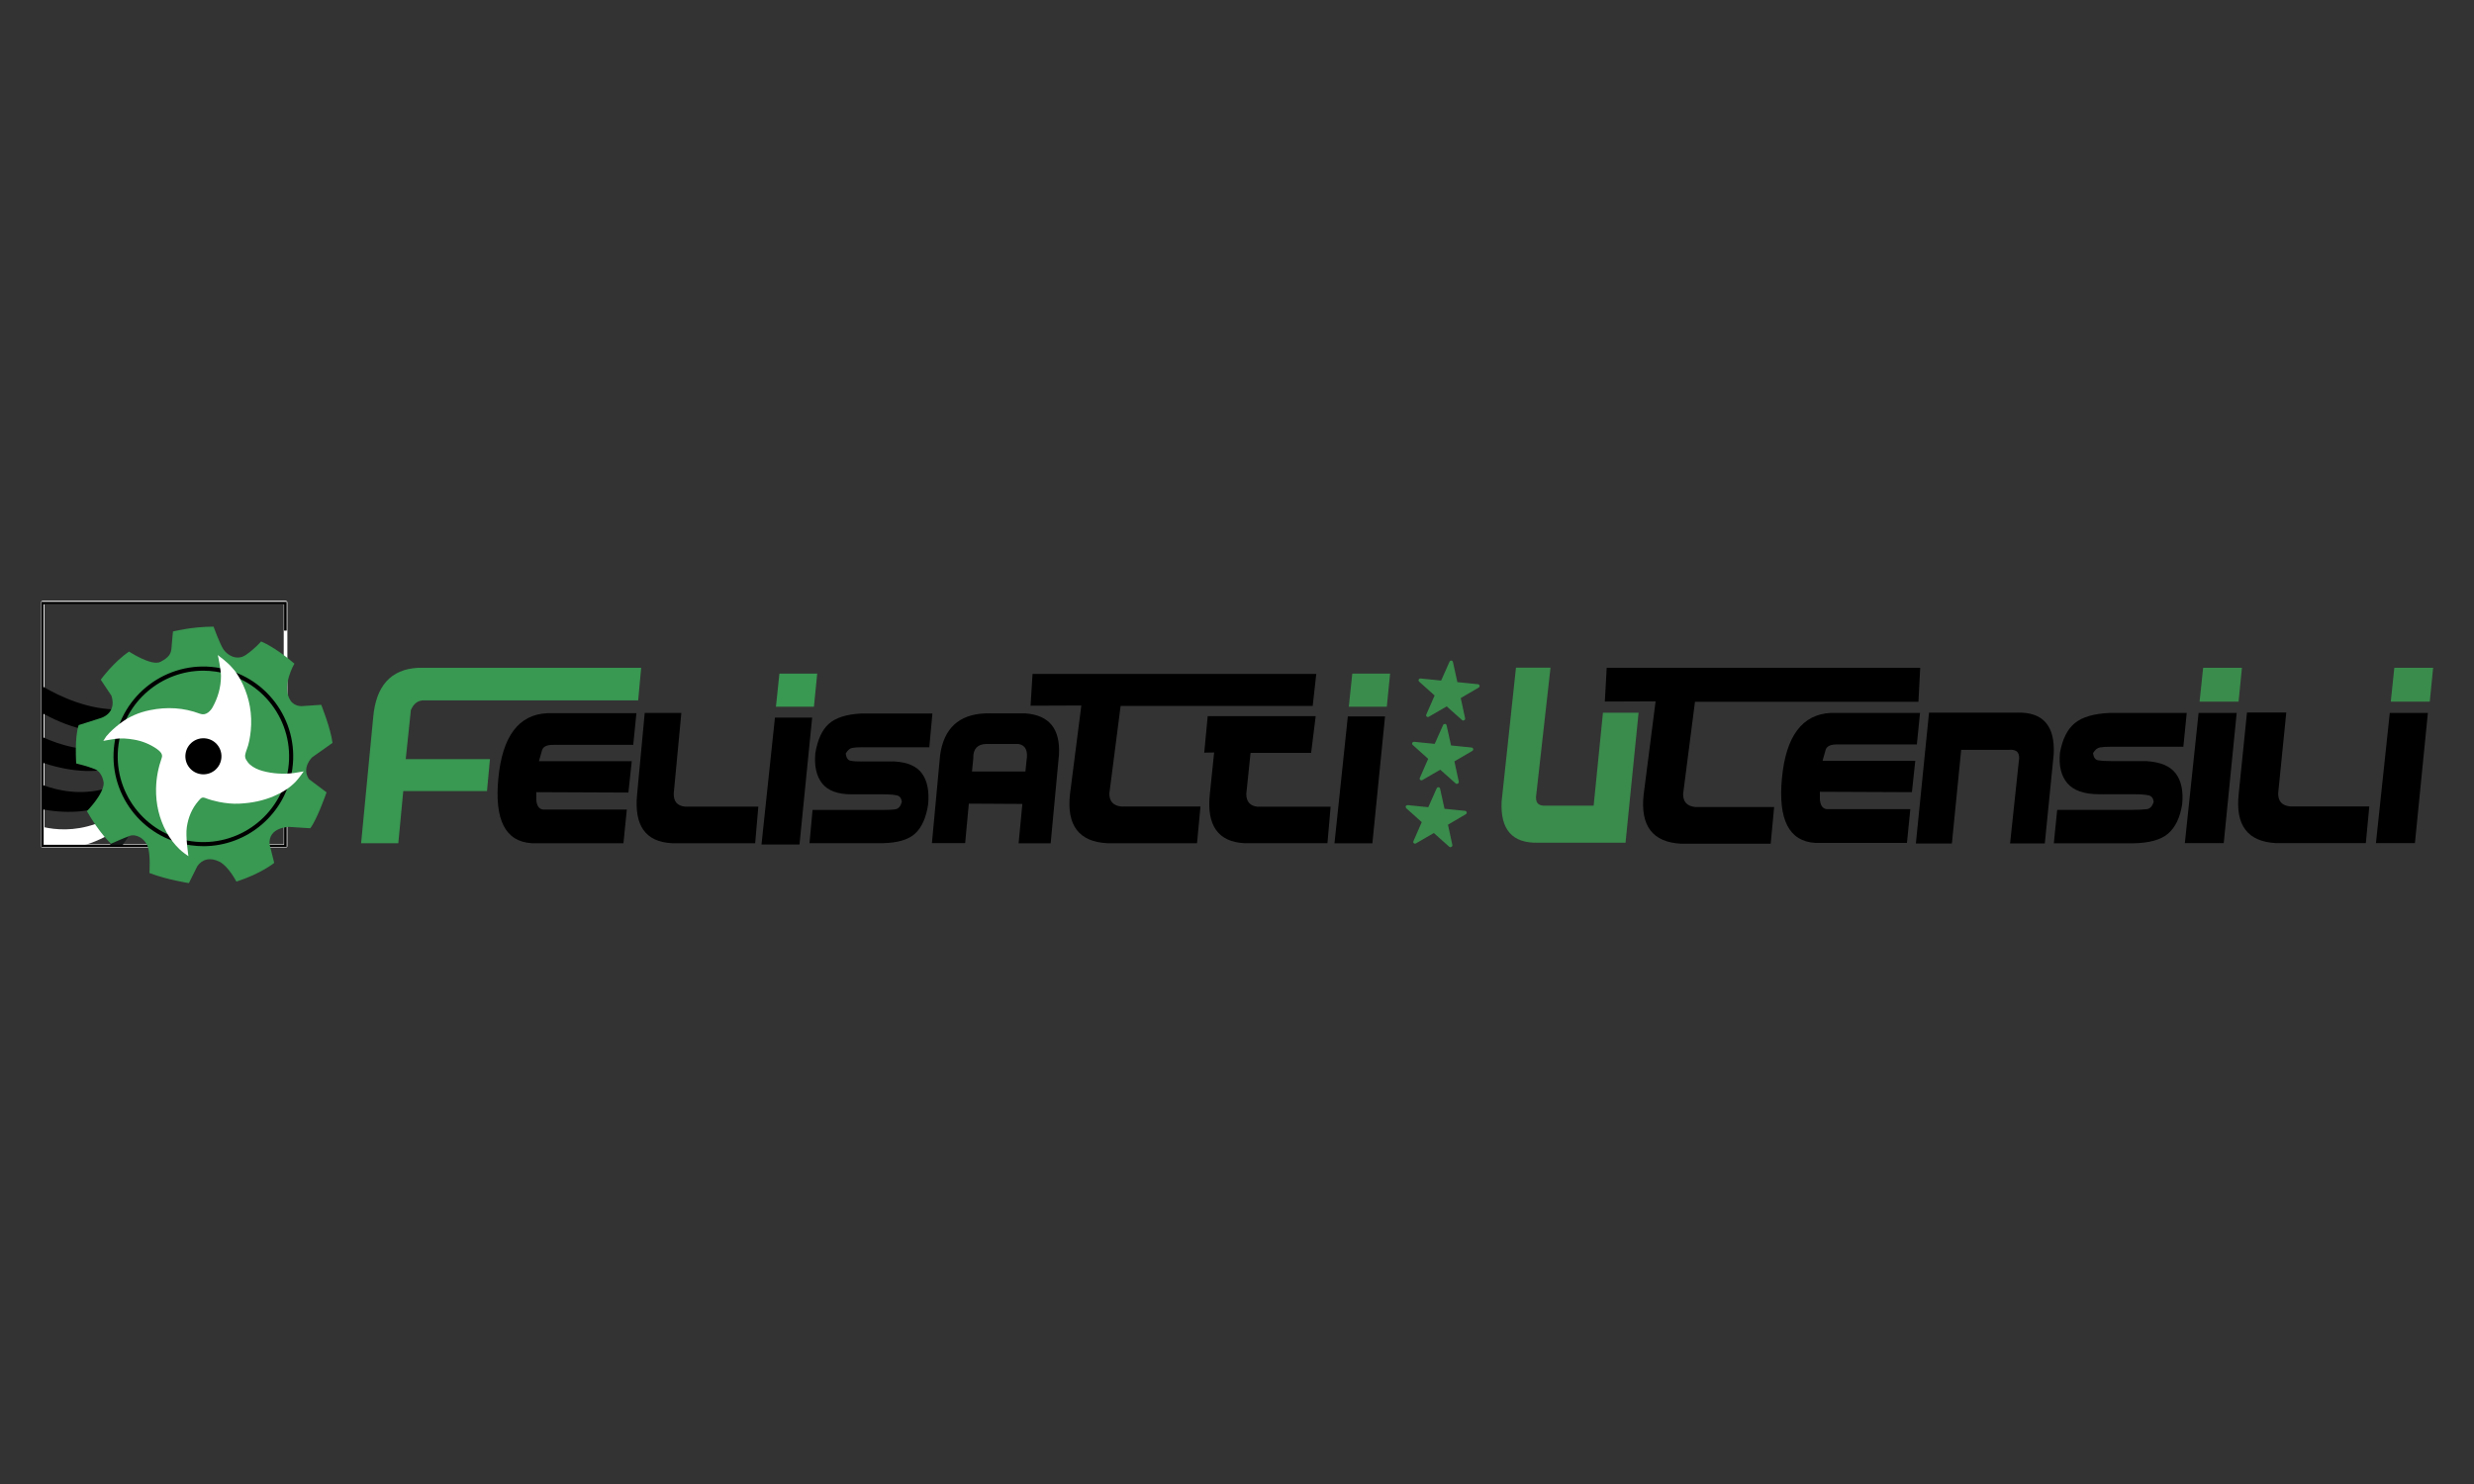 <?xml version="1.0" encoding="UTF-8"?><svg id="Livello_1" xmlns="http://www.w3.org/2000/svg" viewBox="0 0 250 150"><rect x="0" y="0" width="250" height="150" fill="#333333" stroke="none"/><defs><style>.cls-1,.cls-2,.cls-3,.cls-4,.cls-5,.cls-6{stroke-width:0px;}.cls-2{fill:#3a8c4c;}.cls-3{fill:#399852;}.cls-4{fill:#3c9c73;}.cls-5{fill:#15191a;}.cls-6{fill:#fff;}</style></defs><path class="cls-2" d="m165.58,72.04l-1.32,13.14h-8.89c-2.56.05-3.77-1.34-3.63-4.17l1.45-13.52h3.49l-1.43,12.76c-.15.85.16,1.24.95,1.18h4.84l.94-9.39h3.61Z"/><path class="cls-2" d="m153.35,67.68l-1.43,13.35c-.07,1.42.21,2.48.84,3.13.57.58,1.45.87,2.6.84h8.72l1.28-12.78h-3.24s-.92,9.24-.92,9.24c0,.09-.09.16-.18.16h-4.84c-.42.03-.74-.07-.94-.29-.21-.24-.28-.61-.19-1.11l1.41-12.55h-3.12Z"/><path class="cls-1" d="m192.71,85.2h-9.27c-2.66-.16-3.78-2.35-3.37-6.58.41-4.23,2.05-6.41,4.93-6.56h9.02l-.32,3.19h-8c-.68-.02-1.08.15-1.21.52l-.32,1.13h9.37s-.34,3.17-.34,3.17l-9.3-.04v.74c.04.62.26.96.69,1.02h8.45s-.34,3.4-.34,3.4Z"/><path class="cls-1" d="m185,72.25c-2.79.14-4.35,2.23-4.75,6.39-.25,2.54.07,4.34.93,5.35.53.62,1.29.97,2.26,1.03h9.1s.3-3.05.3-3.05h-8.25c-.38-.04-.82-.28-.86-1.18v-.75s0-.1.04-.13c.03-.03.08-.05.13-.05l9.14.04.3-2.8h-9.17c-.06,0-.11-.03-.15-.08-.03-.04-.04-.1-.03-.16l.32-1.13c.17-.46.63-.67,1.4-.64h7.82s.28-2.84.28-2.84h-8.82Z"/><path class="cls-1" d="m193.6,85.26l1.33-13.23h8.94c2.59-.06,3.8,1.34,3.66,4.2l-.9,9.02h-3.51l.88-8.27c.16-.85-.16-1.25-.95-1.19h-4.87l-.94,9.47h-3.64Z"/><path class="cls-1" d="m193.8,85.08h3.27l.92-9.31c0-.09.09-.16.18-.16h4.87c.42-.03.75.07.94.29.21.24.27.62.18,1.12l-.86,8.05h3.14l.88-8.85c.07-1.43-.21-2.5-.85-3.16-.57-.59-1.45-.88-2.62-.85h-8.78l-1.29,12.87Z"/><path class="cls-1" d="m220.63,75.48h-7.29c-.5,0-.87.02-1.14.07-.27.05-.5.24-.7.58.06.43.23.67.51.72.28.05.71.08,1.28.08h3.56c1.43.08,2.43.49,3,1.24.57.74.79,1.79.66,3.12-.21,1.34-.68,2.32-1.41,2.96-.73.64-1.93.97-3.6.99h-7.96l.34-3.38h7.56c.65,0,1.15-.03,1.49-.07.34-.04.57-.3.7-.75-.04-.36-.21-.58-.52-.65-.31-.07-.82-.11-1.53-.11h-3.45c-1.51,0-2.59-.37-3.22-1.11-.63-.74-.88-1.77-.75-3.08.25-1.37.74-2.37,1.49-2.99.75-.62,1.93-.97,3.55-1.04h7.77l-.34,3.42Z"/><path class="cls-1" d="m207.74,85.06h7.76c1.62-.03,2.79-.34,3.48-.95.69-.6,1.15-1.56,1.35-2.85.12-1.28-.09-2.28-.62-2.98-.53-.7-1.5-1.09-2.87-1.17h-3.55c-.55,0-1-.03-1.31-.08-.25-.05-.56-.24-.65-.87,0-.04,0-.08.02-.12.23-.38.51-.61.83-.66.27-.05.64-.07,1.17-.07h7.13l.3-3.06h-7.57c-1.56.07-2.72.41-3.43,1-.71.59-1.19,1.56-1.42,2.88-.12,1.24.11,2.23.71,2.93.59.69,1.63,1.05,3.08,1.05h3.45c.74,0,1.25.04,1.57.11.26.06.59.25.66.81,0,.02,0,.05,0,.07-.18.67-.56.85-.85.89-.35.05-.87.08-1.52.08h-7.4l-.3,3.01Z"/><path class="cls-1" d="m231.03,72.03l-.82,8.17c0,.79.39,1.23,1.21,1.31h8s-.35,3.71-.35,3.71h-9.07c-2.86-.14-4.12-1.79-3.78-4.94l.84-8.26h3.97Z"/><path class="cls-1" d="m227.22,72.21l-.82,8.09c-.17,1.59.08,2.8.74,3.58.6.7,1.56,1.09,2.86,1.16h8.89s.31-3.34.31-3.34h-7.8c-.93-.1-1.4-.62-1.39-1.5l.81-7.99h-3.6Z"/><path class="cls-1" d="m194.04,67.5l-.18,3.43h-22.58s-1.2,9.33-1.2,9.33c0,.79.4,1.22,1.21,1.31h7.99s-.35,3.71-.35,3.71h-9.06c-2.86-.15-4.12-1.79-3.78-4.94l1.21-9.45-5.13.02.19-3.41h31.66Z"/><path class="cls-1" d="m167.31,70.71c.05,0,.1.02.14.06.03.04.05.09.04.14l-1.21,9.45c-.17,1.59.08,2.79.74,3.57.6.7,1.56,1.09,2.86,1.16h8.88l.32-3.34h-7.79c-.93-.1-1.4-.62-1.39-1.5l1.2-9.36c.01-.09.09-.16.18-.16h22.41s.16-3.05.16-3.05h-31.3l-.17,3.04,4.94-.02h0Z"/><polygon class="cls-1" points="222.17 72.06 226.02 72.06 224.71 85.22 220.78 85.22 222.17 72.06"/><polygon class="cls-1" points="220.98 85.04 224.55 85.04 225.82 72.24 222.33 72.24 220.98 85.04"/><polygon class="cls-2" points="222.63 67.5 222.27 70.92 226.21 70.92 226.55 67.5 222.63 67.5"/><polygon class="cls-2" points="222.47 70.74 226.05 70.74 226.35 67.68 222.79 67.68 222.47 70.74"/><polygon class="cls-1" points="241.49 72.06 245.34 72.06 244.03 85.22 240.09 85.22 241.49 72.06"/><polygon class="cls-1" points="240.3 85.04 243.87 85.04 245.14 72.24 241.65 72.24 240.3 85.04"/><polygon class="cls-2" points="241.95 67.5 241.59 70.92 245.53 70.92 245.87 67.5 241.95 67.5"/><polygon class="cls-2" points="241.79 70.74 245.37 70.74 245.67 67.68 242.11 67.68 241.79 70.74"/><polygon class="cls-1" points="78.31 72.53 82.07 72.53 80.79 85.36 76.95 85.36 78.31 72.53"/><polygon class="cls-1" points="77.16 85.18 80.63 85.18 81.86 72.72 78.47 72.72 77.16 85.18"/><polygon class="cls-3" points="78.76 68.09 78.41 71.43 82.25 71.43 82.58 68.09 78.76 68.09"/><polygon class="cls-3" points="78.61 71.25 82.08 71.25 82.38 68.27 78.92 68.27 78.61 71.25"/><polygon class="cls-1" points="136.2 72.41 139.96 72.41 138.68 85.24 134.85 85.24 136.2 72.41"/><polygon class="cls-1" points="135.05 85.05 138.52 85.05 139.76 72.59 136.37 72.59 135.05 85.05"/><polygon class="cls-2" points="136.65 68.09 136.3 71.43 140.14 71.43 140.47 68.09 136.65 68.09"/><polygon class="cls-2" points="136.5 71.25 139.98 71.25 140.27 68.27 136.82 68.27 136.5 71.25"/><path class="cls-1" d="m63.01,85.23h-9.28c-2.66-.16-3.78-2.35-3.37-6.58.41-4.23,2.05-6.42,4.93-6.56h9.02l-.32,3.2h-8c-.68-.02-1.08.15-1.21.52l-.32,1.13h9.38s-.34,3.17-.34,3.17l-9.31-.04v.74c.04.63.26.96.69,1.02h8.46s-.34,3.4-.34,3.4Z"/><path class="cls-1" d="m55.29,72.27c-2.79.14-4.35,2.23-4.75,6.4-.25,2.54.07,4.34.93,5.36.53.62,1.29.97,2.26,1.02h9.1l.3-3.05h-8.26c-.38-.04-.82-.28-.86-1.18v-.75s0-.1.04-.13c.03-.03.08-.05.13-.05h0l9.14.04.3-2.8h-9.18c-.06,0-.11-.03-.14-.08-.03-.05-.05-.1-.03-.16l.32-1.13c.17-.46.63-.67,1.4-.64h7.83s.28-2.85.28-2.85h-8.82Z"/><path class="cls-3" d="m36.49,85.23l1.22-12.69c.27-3.21,1.78-4.89,4.53-5.04h22.55s-.3,3.29-.3,3.29h-21.57c-.65-.03-1.11.3-1.4.98l-.52,4.96h8.51s-.3,3.23-.3,3.23h-8.46s-.5,5.27-.5,5.27h-3.76Z"/><path class="cls-3" d="m36.69,85.05h3.39l.48-5.12c0-.09.09-.16.18-.16h8.29s.27-2.86.27-2.86h-8.31c-.05,0-.1-.01-.14-.05-.03-.04-.05-.09-.05-.14l.52-4.96s0-.04.01-.05c.32-.75.84-1.12,1.58-1.09h21.4s.27-2.92.27-2.92h-22.35c-2.65.13-4.08,1.73-4.34,4.87l-1.2,12.49Z"/><path class="cls-1" d="m68.85,72.07l-.77,8.15c-.01.79.36,1.23,1.12,1.31h7.43s-.32,3.7-.32,3.7h-8.42c-2.66-.14-3.82-1.78-3.51-4.93l.77-8.24h3.69Z"/><path class="cls-1" d="m65.32,72.25l-.76,8.07c-.17,1.65.09,2.88.75,3.66.56.65,1.42,1.01,2.58,1.07h8.24s.29-3.33.29-3.33h-7.23c-.87-.1-1.32-.62-1.3-1.5l.75-7.97h-3.32Z"/><path class="cls-1" d="m93.91,75.53h-6.74c-.46,0-.81.02-1.06.07-.25.05-.46.24-.65.57.06.42.21.66.47.72s.65.08,1.18.08h3.3c1.32.08,2.25.49,2.77,1.23.53.74.73,1.78.61,3.1-.2,1.33-.63,2.31-1.3,2.94s-1.78.96-3.33.99h-7.36l.31-3.36h6.99c.6,0,1.06-.02,1.38-.07.32-.05.53-.3.65-.75-.04-.36-.2-.58-.48-.65-.28-.07-.75-.11-1.41-.11h-3.18c-1.4,0-2.4-.37-2.98-1.1-.58-.74-.81-1.76-.69-3.06.23-1.37.68-2.36,1.37-2.97.69-.62,1.78-.96,3.28-1.04h7.18l-.31,3.4Z"/><path class="cls-1" d="m82,85.05h7.16c1.49-.02,2.57-.34,3.21-.94.64-.6,1.06-1.56,1.25-2.84.12-1.27-.08-2.27-.58-2.97-.49-.69-1.38-1.08-2.64-1.16h-3.28c-.55,0-.95-.03-1.22-.08-.34-.07-.54-.36-.61-.87,0-.04,0-.08.02-.11.21-.39.47-.61.77-.67.26-.05.63-.07,1.09-.07h6.57l.28-3.04h-6.98c-1.44.07-2.5.4-3.16.99-.65.58-1.1,1.55-1.32,2.87-.12,1.23.1,2.22.65,2.91.54.69,1.5,1.04,2.84,1.04h3.18c.68,0,1.16.04,1.46.11.25.06.56.26.62.81,0,.02,0,.04,0,.07-.14.53-.4.83-.8.89-.32.05-.8.07-1.41.07h-6.83l-.28,2.99Z"/><path class="cls-1" d="m98.36,76.59l-.14,1.39h5.4l.11-1.09c.17-1.01-.1-1.57-.82-1.69h-3.27c-.87.03-1.3.5-1.29,1.39m-4.18,8.63l.83-8.91c.38-2.68,1.89-4.08,4.52-4.2h4.12c2.39.18,3.51,1.57,3.37,4.17l-.84,8.96h-3.24l.38-3.98-5.41-.03-.37,3.99h-3.36Z"/><path class="cls-1" d="m103.14,85.05h2.87l.82-8.79c.14-2.5-.91-3.8-3.2-3.96h-4.11c-2.54.1-3.96,1.43-4.33,4.03l-.81,8.7h2.99l.35-3.83c0-.09.08-.15.18-.16l5.41.03c.05,0,.1.02.14.06.03.04.05.09.05.14l-.36,3.78Zm.49-6.89h-5.4c-.05,0-.1-.02-.14-.06-.03-.04-.05-.09-.05-.14l.14-1.38c0-.99.5-1.53,1.46-1.56h3.28c.38.05.64.2.81.45.23.33.29.81.18,1.45l-.11,1.08c0,.09-.09.16-.18.16"/><path class="cls-1" d="m132.95,72.4l-.46,3.7h-6.12s-.43,4.14-.43,4.14c0,.79.37,1.22,1.12,1.3h7.4s-.32,3.69-.32,3.69h-8.39c-2.65-.14-3.82-1.78-3.5-4.91l.44-4.26-1,.02.35-3.69h10.9Z"/><path class="cls-1" d="m122.7,75.88c.05,0,.1.02.13.06.03.04.05.09.05.14l-.44,4.26c-.17,1.64.09,2.86.75,3.64.56.65,1.42,1.01,2.58,1.07h8.21l.29-3.32h-7.2c-.87-.1-1.31-.61-1.3-1.49l.43-4.17c0-.09.09-.16.18-.16h5.96s.41-3.33.41-3.33h-10.53l-.31,3.32.8-.02h0Z"/><path class="cls-1" d="m133.01,68.13l-.36,3.22h-19.41s-1.14,8.86-1.14,8.86c0,.79.4,1.23,1.21,1.31h8s-.35,3.71-.35,3.71h-9.06c-2.86-.14-4.12-1.79-3.78-4.93l1.15-8.99-5.13.02.2-3.21h28.67Z"/><path class="cls-1" d="m109.26,71.13c.05,0,.1.02.14.06.03.04.05.09.04.14l-1.15,8.99c-.17,1.59.08,2.79.74,3.57.6.7,1.56,1.09,2.86,1.16h8.88l.31-3.34h-7.8c-.92-.1-1.4-.62-1.39-1.5l1.14-8.89c.01-.09.09-.16.18-.16h19.25s.32-2.85.32-2.85h-28.3l-.17,2.84,4.93-.02h0Z"/><polygon class="cls-4" points="146.21 71.18 144.28 72.3 145.18 70.26 143.52 68.78 145.73 69 146.63 66.97 147.11 69.14 149.32 69.37 147.4 70.49 147.87 72.66 146.21 71.18"/><polygon class="cls-2" points="146.21 71.18 144.28 72.3 145.18 70.26 143.52 68.78 145.73 69 146.63 66.97 147.11 69.14 149.32 69.37 147.4 70.49 147.87 72.66 146.21 71.18"/><path class="cls-2" d="m147.87,72.84s-.09-.02-.12-.05l-1.56-1.39-1.81,1.05c-.07.04-.15.03-.21-.02-.06-.05-.08-.14-.04-.21l.84-1.92-1.56-1.4c-.06-.05-.08-.14-.05-.21.03-.07.11-.12.19-.11l2.08.21.85-1.91c.03-.07.11-.12.18-.11.08,0,.14.07.16.14l.45,2.04,2.08.21c.08,0,.14.07.16.14.02.08-.02.16-.09.2l-1.81,1.06.44,2.04c.02.08-.02.16-.09.2-.03.02-.06.03-.09.03m-1.66-1.84s.09.02.12.05l1.24,1.11-.35-1.63c-.02-.08.02-.16.09-.2l1.44-.84-1.66-.17c-.08,0-.14-.07-.16-.14l-.35-1.63-.67,1.52c-.03.07-.1.12-.19.11l-1.66-.16,1.24,1.11c.06.05.08.14.04.21l-.67,1.53,1.44-.84s.06-.03.09-.03"/><polygon class="cls-4" points="145.56 77.58 143.64 78.7 144.53 76.66 142.87 75.18 145.08 75.4 145.98 73.36 146.46 75.54 148.67 75.76 146.75 76.89 147.22 79.06 145.56 77.58"/><polygon class="cls-2" points="145.56 77.58 143.64 78.7 144.53 76.66 142.87 75.18 145.08 75.4 145.98 73.36 146.46 75.54 148.67 75.76 146.75 76.89 147.22 79.06 145.56 77.58"/><path class="cls-2" d="m147.22,79.24s-.09-.02-.12-.05l-1.56-1.39-1.81,1.05c-.07.04-.15.03-.21-.02-.06-.05-.08-.14-.04-.21l.84-1.92-1.56-1.4c-.06-.05-.08-.14-.05-.21.03-.07.11-.11.19-.11l2.08.21.85-1.91c.03-.07.11-.11.19-.11.08,0,.14.07.16.14l.45,2.04,2.08.21c.08,0,.14.07.16.14.02.08-.02.16-.09.2l-1.81,1.06.44,2.04c.02.08-.02.16-.09.2-.03.02-.06.03-.09.03m-1.66-1.84s.09.02.12.05l1.24,1.11-.35-1.63c-.02-.08.02-.16.09-.2l1.44-.84-1.66-.17c-.08,0-.14-.07-.16-.14l-.35-1.63-.67,1.52c-.03.07-.11.11-.19.11l-1.66-.16,1.24,1.11c.06.05.08.14.04.21l-.67,1.53,1.44-.84s.06-.03.09-.03"/><polygon class="cls-4" points="144.91 83.98 142.99 85.1 143.88 83.06 142.23 81.57 144.44 81.8 145.34 79.76 145.81 81.93 148.02 82.16 146.1 83.28 146.57 85.46 144.91 83.98"/><polygon class="cls-2" points="144.91 83.98 142.99 85.1 143.88 83.06 142.23 81.57 144.44 81.8 145.34 79.76 145.81 81.93 148.02 82.16 146.1 83.28 146.57 85.46 144.91 83.98"/><path class="cls-2" d="m146.57,85.64s-.09-.02-.12-.05l-1.56-1.39-1.81,1.05c-.07.04-.15.03-.21-.02-.06-.05-.08-.14-.04-.21l.84-1.92-1.56-1.4c-.06-.05-.08-.14-.05-.21.03-.07.11-.11.19-.11l2.08.21.85-1.91c.03-.07.11-.11.18-.11.08,0,.14.07.16.14l.45,2.04,2.08.21c.08,0,.14.07.16.14.02.08-.02.16-.09.2l-1.8,1.06.44,2.04c.02.08-.02.16-.09.2-.03.02-.06.03-.09.03m-1.66-1.84s.09.02.12.05l1.24,1.11-.35-1.63c-.02-.08.02-.16.09-.2l1.44-.84-1.66-.17c-.08,0-.14-.07-.16-.14l-.35-1.63-.67,1.52c-.03.07-.11.11-.19.11l-1.66-.16,1.24,1.11c.06.05.08.14.04.21l-.67,1.53,1.44-.84s.06-.03.09-.03"/><path class="cls-6" d="m28.86,85.7H4.31c-.1,0-.18-.08-.18-.18v-24.61c0-.1.08-.18.18-.18h24.55c.1,0,.18.08.18.18v24.61c0,.1-.08.18-.18.18m-24.37-.36h24.18v-24.24H4.5v24.24Z"/><path class="cls-5" d="m11.03,85.45h1.34c1.53-2.1,2.2-4,2.2-4-1.22,1.72-2.42,3.01-3.54,4"/><path class="cls-1" d="m21.32,65.16c-5.16,9.82-13.58,6.24-16.96,4.25v2.72c12.58,6.81,16.96-6.97,16.96-6.97"/><path class="cls-6" d="m8.44,85.45c6.47-1.87,7.98-8.04,7.98-8.04-4.48,6.86-9.6,6.75-12.07,6.18v1.86h4.09Z"/><path class="cls-1" d="m18.56,72.45c-4.88,9.06-11.34,7.98-14.2,6.91v2.46c11.23,2.02,14.2-9.37,14.2-9.37"/><path class="cls-1" d="m20.06,68.38c-5.08,9.67-12.56,7.59-15.7,6.15v2.58c12.44,4.14,15.7-8.73,15.7-8.73"/><polygon class="cls-1" points="28.71 79.46 28.71 85.39 4.41 85.39 4.41 61.09 28.71 61.09 28.71 63.74 28.97 63.74 28.97 60.83 4.16 60.83 4.16 85.64 28.97 85.64 28.97 79.46 28.71 79.46"/><path class="cls-3" d="m29.36,70.82c.43.63,1.19.55,1.19.55l1.91-.13s.96,2.39,1.14,3.85l-2.06,1.46s-1.11,1.06-.31,2.21l1.77,1.33s-.96,2.75-1.65,3.63l-2.15-.14s-2.1.02-1.96,1.76l.47,1.88s-1.29,1.07-3.82,1.89c0,0-.81-1.56-1.71-2.01-.91-.45-1.72-.3-2.24.45l-.85,1.71s-2.21-.33-3.99-1.02c0,0,.13-1.85-.17-2.68-.3-.83-1.2-1.3-1.83-1.07-.63.23-1.88.79-1.88.79,0,0-1.14-1.02-2.44-3.29,0,0,1.69-1.7,1.7-2.84,0,0-.1-1.08-.88-1.4-.78-.32-1.9-.58-1.9-.58,0,0-.18-2.63.25-3.88l2.23-.71s1.66-.44,1.08-2.26l-1.08-1.62s1.31-1.8,2.86-2.84c0,0,2.28,1.5,3.17,1.04.89-.46,1.08-.85,1.12-1.41s.15-1.66.15-1.66c0,0,1.88-.49,4.1-.49,0,0,.6,1.66.98,2.27.39.6,1.35,1.22,2.28.59.93-.63,1.54-1.36,1.54-1.36,0,0,1.33.49,3.37,2.24,0,0-1.36,2.31-.39,3.74"/><path class="cls-1" d="m20.56,85.53c-.42,0-.85-.03-1.28-.09-4.96-.7-8.42-5.3-7.72-10.26s5.31-8.42,10.26-7.72c4.96.7,8.42,5.3,7.72,10.26-.64,4.53-4.54,7.81-8.98,7.81m-.01-17.74c-4.24,0-7.96,3.13-8.57,7.45-.67,4.73,2.63,9.12,7.36,9.79,4.73.67,9.12-2.63,9.79-7.36.67-4.73-2.63-9.12-7.36-9.79-.41-.06-.82-.09-1.22-.09"/><path class="cls-6" d="m21.77,75.54c-.5-.66-1.44-.8-2.09-.32-.68.51-.83,1.46-.33,2.13.5.66,1.45.8,2.1.31.68-.51.82-1.46.32-2.13m1.89-7.82c.04.05.08.11.12.16.03.04.05.08.08.12.26.37.49.77.68,1.18.69,1.49.96,3.05.8,4.69-.07.67-.18,1.34-.43,1.97-.05.13-.09.27-.12.4-.05.2-.02.38.08.56.11.18.23.35.39.49.37.33.82.52,1.29.65,1.03.28,2.07.33,3.12.21.3-.03.98-.18,1.02-.17-.01.04-.52.73-.79,1.02-.62.65-1.38,1.12-2.2,1.47-1.11.48-2.28.71-3.49.77-.7.04-1.39-.04-2.07-.17-.49-.1-.97-.23-1.43-.41-.18-.07-.35-.04-.48.11-.06.07-.12.13-.18.2-.66.76-1.02,1.65-1.17,2.63-.15.94.16,2.9.16,2.95-.05-.02-.68-.48-.93-.73-.51-.5-.94-1.06-1.28-1.69-.75-1.38-1.09-2.86-1.06-4.42.02-1.06.22-2.09.57-3.09.07-.18.04-.34-.06-.5-.11-.16-.26-.29-.43-.41-.7-.48-1.47-.8-2.31-.94-.64-.11-1.29-.17-1.95-.07-.34.05-1.1.18-1.15.2.03-.05.21-.34.29-.45.41-.5.89-.91,1.4-1.31.9-.7,1.93-1.13,3.03-1.35,1.71-.35,3.39-.26,5.04.36.3.11.58.07.84-.13.19-.15.34-.33.45-.53.54-.98.84-2.03.84-3.15,0-.63-.29-2.02-.32-2.12.05.03,1.02.77,1.39,1.21.08.1.17.19.25.29"/><path class="cls-1" d="m22.36,76.7c.14-1-.55-1.92-1.55-2.06-1-.14-1.92.55-2.06,1.55-.14,1,.55,1.92,1.55,2.06s1.92-.55,2.06-1.55"/></svg>